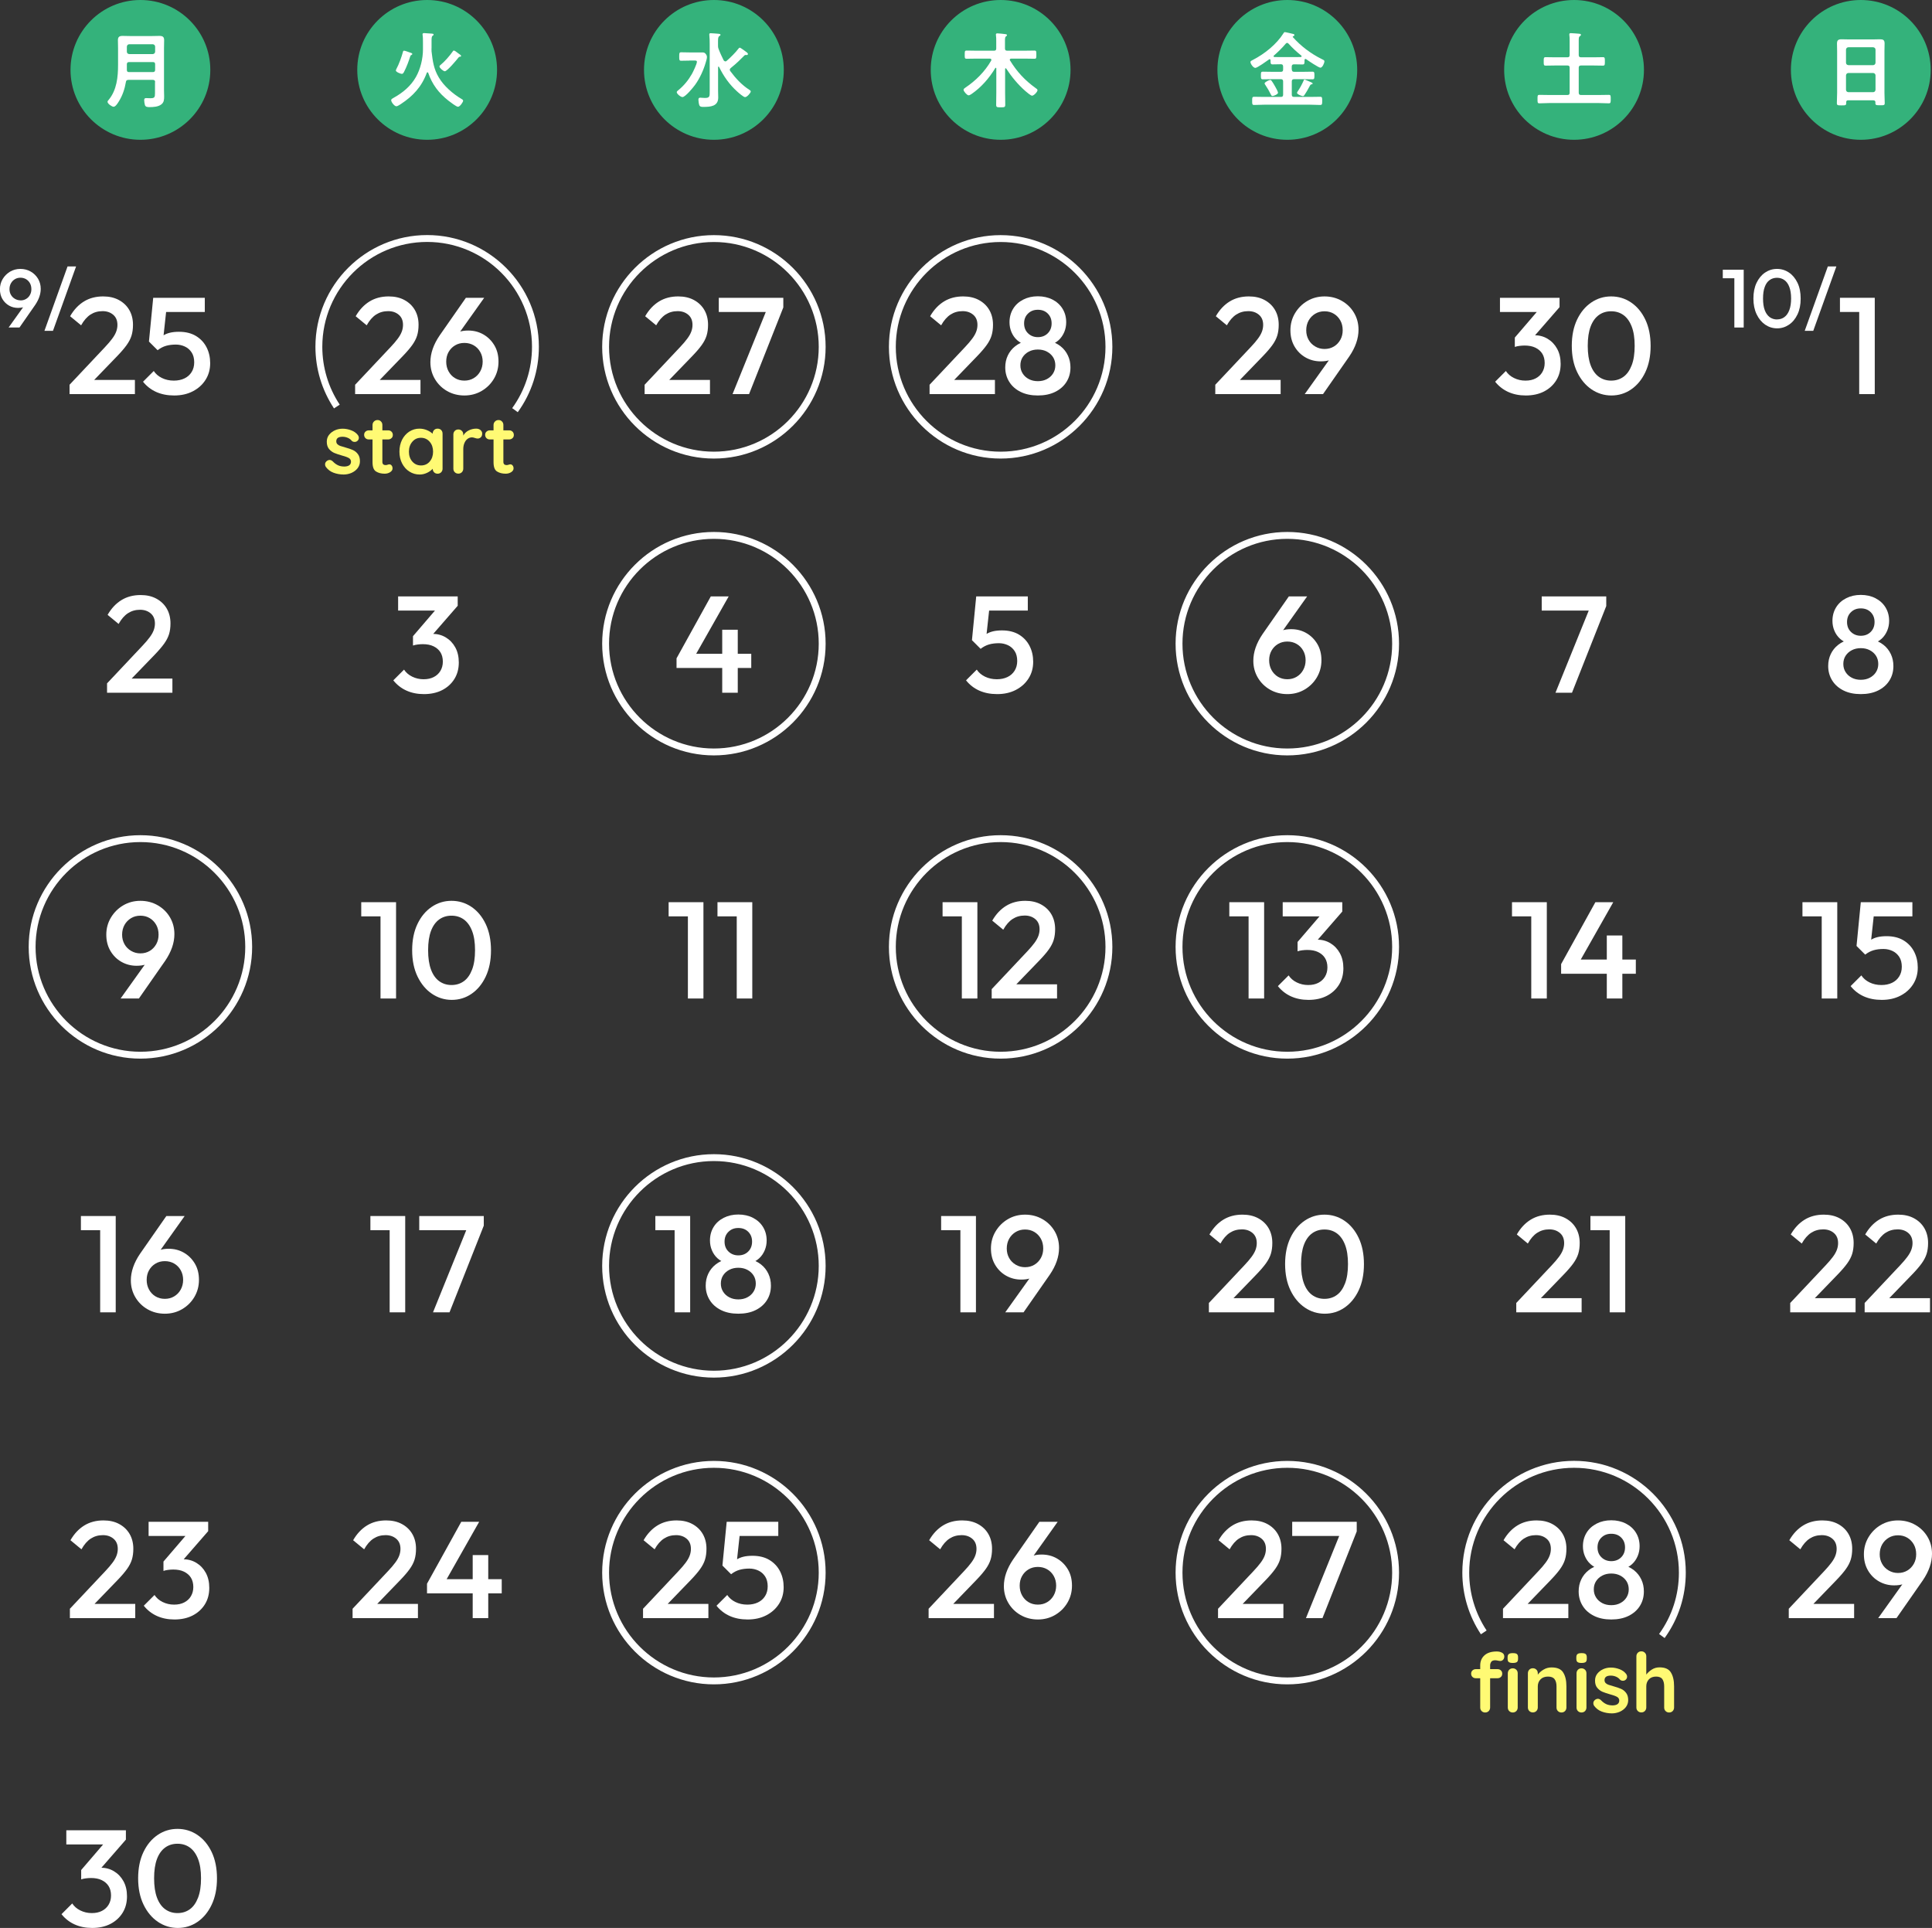<?xml version="1.0" encoding="UTF-8"?>
<svg id="_レイヤー_2" data-name="レイヤー 2" xmlns="http://www.w3.org/2000/svg" viewBox="0 0 280.83 280.26">
  <rect x="0" y="0" width="280.83" height="280.26" fill="#333333" stroke="none"/>
  <defs>
    <style>
      .cls-1 {
        fill: #fff;
      }

      .cls-2 {
        fill: #34b27b;
      }

      .cls-3 {
        fill: #fffa74;
      }
    </style>
  </defs>
  <g id="_レイヤー_2-2" data-name="レイヤー 2">
    <g id="ill_calendar01">
      <path class="cls-1" d="m103.77,109.81c-8.96,0-16.24-7.29-16.24-16.24s7.29-16.24,16.24-16.24,16.24,7.29,16.24,16.24-7.29,16.24-16.24,16.24Zm0-31.48c-8.4,0-15.24,6.84-15.24,15.24s6.84,15.24,15.24,15.24,15.24-6.84,15.24-15.24-6.84-15.24-15.24-15.24Z"/>
      <path class="cls-1" d="m103.77,66.66c-8.96,0-16.24-7.29-16.24-16.24s7.29-16.24,16.24-16.24,16.24,7.29,16.24,16.24-7.29,16.24-16.24,16.24Zm0-31.48c-8.4,0-15.24,6.84-15.24,15.24s6.84,15.24,15.24,15.24,15.24-6.84,15.24-15.24-6.84-15.24-15.24-15.24Z"/>
      <path class="cls-1" d="m145.45,66.66c-8.96,0-16.24-7.29-16.24-16.24s7.29-16.24,16.24-16.24,16.24,7.29,16.24,16.24-7.29,16.24-16.24,16.24Zm0-31.48c-8.4,0-15.24,6.84-15.24,15.24s6.84,15.24,15.24,15.24,15.24-6.84,15.24-15.24-6.84-15.24-15.24-15.24Z"/>
      <path class="cls-1" d="m187.12,109.81c-8.96,0-16.24-7.29-16.24-16.24s7.29-16.24,16.24-16.24,16.24,7.29,16.24,16.24-7.29,16.24-16.24,16.24Zm0-31.48c-8.4,0-15.24,6.84-15.24,15.24s6.84,15.24,15.24,15.24,15.24-6.84,15.24-15.24-6.84-15.24-15.24-15.24Z"/>
      <path class="cls-1" d="m187.12,153.89c-8.96,0-16.24-7.29-16.24-16.24s7.29-16.24,16.24-16.24,16.24,7.29,16.24,16.24-7.29,16.24-16.24,16.24Zm0-31.48c-8.4,0-15.24,6.84-15.24,15.24s6.84,15.24,15.24,15.24,15.24-6.84,15.24-15.24-6.84-15.24-15.24-15.24Z"/>
      <path class="cls-1" d="m145.45,153.89c-8.96,0-16.24-7.29-16.24-16.24s7.29-16.24,16.24-16.24,16.24,7.29,16.24,16.24-7.29,16.24-16.24,16.24Zm0-31.48c-8.4,0-15.24,6.84-15.24,15.24s6.84,15.24,15.24,15.24,15.24-6.84,15.24-15.24-6.84-15.24-15.24-15.24Z"/>
      <path class="cls-1" d="m20.41,153.89c-8.96,0-16.24-7.29-16.24-16.24s7.29-16.24,16.24-16.24,16.24,7.29,16.24,16.24-7.29,16.24-16.24,16.24Zm0-31.48c-8.4,0-15.24,6.84-15.24,15.24s6.84,15.24,15.24,15.24,15.24-6.84,15.24-15.24-6.84-15.24-15.24-15.24Z"/>
      <path class="cls-1" d="m187.12,244.85c-8.96,0-16.24-7.29-16.24-16.24s7.29-16.24,16.24-16.24,16.24,7.29,16.24,16.24-7.29,16.24-16.24,16.24Zm0-31.48c-8.4,0-15.24,6.84-15.24,15.24s6.84,15.24,15.24,15.24,15.24-6.84,15.24-15.24-6.84-15.24-15.24-15.24Z"/>
      <path class="cls-1" d="m103.77,244.85c-8.96,0-16.24-7.29-16.24-16.24s7.29-16.24,16.24-16.24,16.24,7.29,16.24,16.24-7.29,16.24-16.24,16.24Zm0-31.48c-8.4,0-15.24,6.84-15.24,15.24s6.84,15.24,15.24,15.24,15.24-6.84,15.24-15.24-6.84-15.24-15.24-15.24Z"/>
      <path class="cls-1" d="m103.77,200.26c-8.96,0-16.24-7.29-16.24-16.24s7.29-16.24,16.24-16.24,16.24,7.29,16.24,16.24-7.29,16.24-16.24,16.24Zm0-31.48c-8.4,0-15.24,6.84-15.24,15.24s6.84,15.24,15.24,15.24,15.24-6.84,15.24-15.24-6.84-15.24-15.24-15.24Z"/>
      <g>
        <path class="cls-1" d="m10.11,55.93l5.16-5.48c.43-.45.77-.86,1.04-1.22.27-.36.46-.7.58-1.02.12-.32.18-.65.18-.98,0-.63-.2-1.12-.61-1.47-.41-.35-.92-.53-1.55-.53-.67,0-1.25.17-1.76.5s-.96.85-1.36,1.56l-1.6-1.32c.55-.95,1.22-1.66,2.02-2.15.8-.49,1.73-.73,2.78-.73.87,0,1.63.17,2.28.52s1.16.83,1.52,1.45c.36.62.54,1.34.54,2.15,0,.59-.07,1.11-.21,1.57-.14.46-.38.92-.71,1.38-.33.46-.79,1-1.38,1.61l-3.96,4.1-2.96.06Zm0,1.36v-1.36l1.98-.7h7.52v2.06h-9.5Z"/>
        <path class="cls-1" d="m25.31,57.49c-.97,0-1.84-.17-2.6-.51-.76-.34-1.4-.84-1.92-1.49l1.56-1.56c.28.43.68.77,1.19,1.02.51.25,1.09.38,1.73.38.59,0,1.1-.11,1.54-.32.44-.21.79-.52,1.04-.92.25-.4.38-.87.38-1.42s-.12-1.05-.37-1.43c-.25-.38-.57-.67-.98-.86-.41-.19-.84-.29-1.31-.29-.53,0-1.01.06-1.43.18s-.83.33-1.23.64l.06-1.44c.21-.28.46-.51.74-.69.28-.18.61-.32.98-.41.37-.09.81-.14,1.32-.14.99,0,1.82.21,2.49.62.67.41,1.18.96,1.53,1.65.35.69.52,1.45.52,2.29,0,.91-.22,1.71-.67,2.42-.45.71-1.06,1.26-1.85,1.67-.79.41-1.69.61-2.72.61Zm-2.4-6.58l-1.26-1.26.62-6.36h2.1l-.72,6.62-.74,1Zm-.24-5.56l-.4-2.06h7.5v2.06h-7.1Z"/>
      </g>
      <g>
        <path class="cls-1" d="m51.62,55.93l5.16-5.48c.43-.45.77-.86,1.04-1.22.27-.36.46-.7.58-1.02.12-.32.18-.65.18-.98,0-.63-.2-1.12-.61-1.47-.41-.35-.92-.53-1.55-.53-.67,0-1.25.17-1.76.5-.51.33-.96.85-1.36,1.56l-1.6-1.32c.55-.95,1.22-1.66,2.02-2.15.8-.49,1.73-.73,2.78-.73.87,0,1.63.17,2.28.52.65.35,1.16.83,1.52,1.45s.54,1.34.54,2.15c0,.59-.07,1.11-.21,1.57s-.38.92-.71,1.38c-.33.46-.79,1-1.38,1.61l-3.96,4.1-2.96.06Zm0,1.36v-1.36l1.98-.7h7.52v2.06h-9.5Z"/>
        <path class="cls-1" d="m67.5,57.49c-.93,0-1.77-.22-2.52-.65-.75-.43-1.34-1.02-1.77-1.75-.43-.73-.65-1.55-.65-2.44,0-1.28.45-2.57,1.34-3.88l3.82-5.48h2.66l-4.08,5.74-.84.5c.13-.31.3-.57.51-.79.21-.22.48-.39.82-.51.34-.12.76-.18,1.27-.18.81,0,1.55.19,2.21.57s1.19.91,1.59,1.58c.4.67.6,1.46.6,2.37s-.22,1.73-.66,2.48c-.44.75-1.04,1.34-1.79,1.78-.75.44-1.59.66-2.51.66Zm0-2.16c.51,0,.96-.12,1.36-.36.4-.24.72-.57.95-.99s.35-.89.35-1.41-.12-.99-.35-1.4c-.23-.41-.55-.74-.95-.97-.4-.23-.85-.35-1.36-.35s-.96.12-1.36.36c-.4.24-.71.56-.94.97-.23.41-.34.87-.34,1.39s.11.99.34,1.41.54.75.94.99c.4.24.85.36,1.36.36Z"/>
      </g>
      <g>
        <path class="cls-1" d="m93.7,55.93l5.16-5.48c.43-.45.77-.86,1.04-1.22.27-.36.46-.7.58-1.02.12-.32.18-.65.18-.98,0-.63-.2-1.12-.61-1.47-.41-.35-.92-.53-1.55-.53-.67,0-1.25.17-1.76.5-.51.33-.96.85-1.36,1.56l-1.6-1.32c.55-.95,1.22-1.66,2.02-2.15.8-.49,1.73-.73,2.78-.73.87,0,1.63.17,2.28.52.65.35,1.16.83,1.52,1.45s.54,1.34.54,2.15c0,.59-.07,1.11-.21,1.57s-.38.92-.71,1.38c-.33.46-.79,1-1.38,1.61l-3.96,4.1-2.96.06Zm0,1.36v-1.36l1.98-.7h7.52v2.06h-9.5Z"/>
        <path class="cls-1" d="m104.48,45.35v-2.06h9.38v1.4l-.98.66h-8.4Zm2,11.94l5.1-12.6h2.28l-4.98,12.6h-2.4Z"/>
      </g>
      <g>
        <path class="cls-1" d="m135.12,55.93l5.16-5.48c.43-.45.77-.86,1.04-1.22.27-.36.46-.7.58-1.02.12-.32.18-.65.18-.98,0-.63-.2-1.12-.61-1.47-.41-.35-.92-.53-1.55-.53-.67,0-1.25.17-1.76.5s-.96.85-1.36,1.56l-1.6-1.32c.55-.95,1.22-1.66,2.02-2.15.8-.49,1.73-.73,2.78-.73.87,0,1.63.17,2.28.52s1.16.83,1.52,1.45c.36.62.54,1.34.54,2.15,0,.59-.07,1.11-.21,1.57-.14.46-.38.92-.71,1.38-.33.46-.79,1-1.38,1.61l-3.96,4.1-2.96.06Zm0,1.36v-1.36l1.98-.7h7.52v2.06h-9.5Z"/>
        <path class="cls-1" d="m150.86,57.49c-.96,0-1.79-.17-2.5-.52-.71-.35-1.26-.83-1.65-1.45s-.59-1.32-.59-2.11c0-.63.12-1.2.37-1.73.25-.53.61-.98,1.08-1.35.47-.37,1.04-.64,1.69-.8l-.06.64c-.53-.15-.98-.39-1.35-.72-.37-.33-.64-.73-.83-1.18-.19-.45-.28-.93-.28-1.42,0-.75.18-1.4.53-1.97.35-.57.84-1.01,1.47-1.33.63-.32,1.33-.48,2.12-.48s1.51.16,2.13.48c.62.32,1.11.76,1.46,1.33.35.57.53,1.22.53,1.97,0,.49-.09.97-.28,1.42s-.46.85-.82,1.18c-.36.33-.81.57-1.36.72l-.06-.64c.67.16,1.23.43,1.7.8.47.37.82.82,1.07,1.35.25.53.37,1.1.37,1.73,0,.79-.19,1.49-.58,2.11-.39.62-.94,1.1-1.65,1.45-.71.35-1.55.52-2.51.52Zm0-2.08c.49,0,.93-.1,1.31-.3s.68-.47.9-.82.33-.74.33-1.18-.11-.85-.33-1.19c-.22-.34-.52-.61-.9-.81s-.82-.3-1.31-.3-.93.1-1.31.3-.68.47-.9.81c-.22.34-.33.74-.33,1.19s.11.83.33,1.18c.22.35.52.62.9.82s.82.3,1.31.3Zm0-6.4c.59,0,1.07-.19,1.44-.56s.56-.85.56-1.44-.19-1.06-.56-1.43c-.37-.37-.85-.55-1.44-.55s-1.05.18-1.43.55c-.38.37-.57.84-.57,1.43s.19,1.07.57,1.44c.38.37.86.56,1.43.56Z"/>
      </g>
      <g>
        <path class="cls-1" d="m176.65,55.93l5.16-5.48c.43-.45.77-.86,1.04-1.22.27-.36.46-.7.58-1.02.12-.32.18-.65.18-.98,0-.63-.2-1.12-.61-1.47-.41-.35-.92-.53-1.55-.53-.67,0-1.25.17-1.76.5-.51.33-.96.85-1.36,1.56l-1.6-1.32c.55-.95,1.22-1.66,2.02-2.15.8-.49,1.73-.73,2.78-.73.87,0,1.63.17,2.28.52.65.35,1.16.83,1.52,1.45.36.62.54,1.34.54,2.15,0,.59-.07,1.11-.21,1.57-.14.46-.38.92-.71,1.38-.33.46-.79,1-1.38,1.61l-3.96,4.1-2.96.06Zm0,1.36v-1.36l1.98-.7h7.52v2.06h-9.5Z"/>
        <path class="cls-1" d="m189.65,57.29l4.1-5.74.82-.5c-.13.29-.3.55-.51.78-.21.23-.48.4-.81.52-.33.12-.76.18-1.28.18-.8,0-1.53-.19-2.2-.57s-1.2-.91-1.6-1.59-.6-1.47-.6-2.36.22-1.73.67-2.48c.45-.75,1.04-1.34,1.79-1.78.75-.44,1.58-.66,2.5-.66s1.77.22,2.52.65c.75.43,1.34,1.01,1.77,1.74.43.73.65,1.54.65,2.45,0,1.28-.45,2.57-1.34,3.88l-3.82,5.48h-2.66Zm2.88-6.56c.51,0,.96-.12,1.36-.36s.71-.57.94-.98.34-.87.34-1.38c0-.53-.11-1.01-.34-1.42-.23-.41-.54-.74-.94-.98s-.85-.36-1.36-.36-.96.12-1.36.36-.72.57-.95.98c-.23.41-.35.89-.35,1.42s.12.98.35,1.39c.23.41.55.73.96.97s.86.36,1.35.36Z"/>
      </g>
      <g>
        <path class="cls-1" d="m221.77,57.49c-.93,0-1.78-.17-2.53-.51-.75-.34-1.39-.84-1.91-1.49l1.56-1.56c.28.43.67.77,1.18,1.02.51.25,1.06.38,1.66.38s1.07-.11,1.48-.32c.41-.21.74-.51.97-.9.23-.39.35-.83.35-1.34,0-.53-.12-.99-.35-1.36-.23-.37-.57-.66-1-.87-.43-.21-.96-.31-1.57-.31-.24,0-.49.02-.74.05s-.48.08-.68.15l1.02-1.32c.28-.11.58-.2.89-.27.31-.07.62-.11.91-.11.72,0,1.37.17,1.95.52s1.04.83,1.38,1.45.51,1.35.51,2.19c0,.91-.21,1.71-.64,2.4s-1.02,1.23-1.78,1.62-1.65.58-2.66.58Zm-3.74-12.14v-2.06h8.66v1.36l-1.98.7h-6.68Zm2.16,5.08v-1.36l3.74-4.36,2.76-.06-3.9,4.48-2.6,1.3Z"/>
        <path class="cls-1" d="m234.23,57.49c-1.05,0-2.02-.3-2.89-.89-.87-.59-1.57-1.43-2.09-2.51-.52-1.08-.78-2.35-.78-3.82s.26-2.74.77-3.81c.51-1.07,1.2-1.9,2.07-2.49.87-.59,1.83-.88,2.88-.88s2.03.29,2.9.88,1.56,1.42,2.07,2.49c.51,1.07.77,2.35.77,3.83s-.26,2.74-.77,3.82c-.51,1.08-1.2,1.91-2.06,2.5-.86.59-1.82.88-2.87.88Zm-.04-2.16c.69,0,1.29-.19,1.8-.56.51-.37.9-.93,1.19-1.68.29-.75.43-1.69.43-2.82s-.14-2.05-.43-2.8c-.29-.75-.69-1.3-1.2-1.67-.51-.37-1.11-.55-1.79-.55s-1.28.18-1.79.55c-.51.37-.91.92-1.19,1.66-.28.74-.42,1.68-.42,2.81s.14,2.07.42,2.82c.28.75.68,1.31,1.19,1.68.51.37,1.11.56,1.79.56Z"/>
      </g>
      <path class="cls-1" d="m267.45,45.35v-2.06h4.86v2.06h-4.86Zm2.8,11.94v-14h2.26v14h-2.26Z"/>
      <path class="cls-1" d="m15.56,99.34l5.16-5.48c.43-.45.77-.86,1.04-1.22.27-.36.46-.7.58-1.02s.18-.65.18-.98c0-.63-.2-1.12-.61-1.47-.41-.35-.92-.53-1.55-.53-.67,0-1.25.17-1.76.5-.51.33-.96.85-1.36,1.56l-1.6-1.32c.55-.95,1.22-1.66,2.02-2.15.8-.49,1.73-.73,2.78-.73.87,0,1.63.17,2.28.52.65.35,1.16.83,1.52,1.45.36.62.54,1.34.54,2.15,0,.59-.07,1.11-.21,1.57-.14.46-.38.92-.71,1.38-.33.46-.79,1-1.38,1.61l-3.96,4.1-2.96.06Zm0,1.36v-1.36l1.98-.7h7.52v2.06h-9.5Z"/>
      <path class="cls-1" d="m61.61,100.9c-.93,0-1.78-.17-2.53-.51-.75-.34-1.39-.84-1.91-1.49l1.56-1.56c.28.43.67.77,1.18,1.02s1.06.38,1.66.38,1.07-.11,1.48-.32c.41-.21.74-.51.97-.9.23-.39.35-.83.35-1.34,0-.53-.12-.99-.35-1.36s-.57-.66-1-.87-.96-.31-1.57-.31c-.24,0-.49.02-.74.05-.25.03-.48.08-.68.15l1.02-1.32c.28-.11.58-.2.89-.27s.62-.11.91-.11c.72,0,1.37.17,1.95.52s1.04.83,1.38,1.45c.34.62.51,1.35.51,2.19,0,.91-.21,1.71-.64,2.4s-1.02,1.23-1.78,1.62c-.76.39-1.65.58-2.66.58Zm-3.74-12.14v-2.06h8.66v1.36l-1.98.7h-6.68Zm2.16,5.08v-1.36l3.74-4.36,2.76-.06-3.9,4.48-2.6,1.3Z"/>
      <path class="cls-1" d="m98.34,95.7l4.98-9h2.6l-5.1,9h-2.48Zm0,1.4v-1.4l.98-.66h9.88v2.06h-10.86Zm6.64,3.6v-9.16h2.26v9.16h-2.26Z"/>
      <path class="cls-1" d="m144.94,100.9c-.97,0-1.84-.17-2.6-.51s-1.4-.84-1.92-1.49l1.56-1.56c.28.43.68.77,1.19,1.02.51.25,1.09.38,1.73.38.59,0,1.1-.11,1.54-.32.44-.21.79-.52,1.04-.92s.38-.87.38-1.42-.12-1.05-.37-1.43c-.25-.38-.57-.67-.98-.86-.41-.19-.84-.29-1.31-.29-.53,0-1.01.06-1.43.18s-.83.33-1.23.64l.06-1.44c.21-.28.46-.51.74-.69.28-.18.61-.32.98-.41.37-.09.81-.14,1.32-.14.99,0,1.82.21,2.49.62.67.41,1.18.96,1.53,1.65.35.69.52,1.45.52,2.29,0,.91-.22,1.71-.67,2.42-.45.71-1.06,1.26-1.85,1.67-.79.41-1.69.61-2.72.61Zm-2.4-6.58l-1.26-1.26.62-6.36h2.1l-.72,6.62-.74,1Zm-.24-5.56l-.4-2.06h7.5v2.06h-7.1Z"/>
      <path class="cls-1" d="m187.12,100.9c-.93,0-1.77-.22-2.52-.65-.75-.43-1.34-1.02-1.77-1.75-.43-.73-.65-1.55-.65-2.44,0-1.28.45-2.57,1.34-3.88l3.82-5.48h2.66l-4.08,5.74-.84.5c.13-.31.3-.57.51-.79.21-.22.48-.39.82-.51.34-.12.76-.18,1.27-.18.81,0,1.55.19,2.21.57.66.38,1.19.91,1.59,1.58.4.67.6,1.46.6,2.37s-.22,1.73-.66,2.48c-.44.75-1.04,1.34-1.79,1.78-.75.44-1.59.66-2.51.66Zm0-2.16c.51,0,.96-.12,1.36-.36s.72-.57.95-.99c.23-.42.35-.89.35-1.41s-.12-.99-.35-1.4c-.23-.41-.55-.74-.95-.97s-.85-.35-1.36-.35-.96.12-1.36.36-.71.56-.94.97c-.23.41-.34.87-.34,1.39s.11.99.34,1.41.54.75.94.99.85.36,1.36.36Z"/>
      <path class="cls-1" d="m224.1,88.76v-2.06h9.38v1.4l-.98.66h-8.4Zm2,11.94l5.1-12.6h2.28l-4.98,12.6h-2.4Z"/>
      <path class="cls-1" d="m270.48,100.9c-.96,0-1.79-.17-2.5-.52s-1.26-.83-1.65-1.45c-.39-.62-.59-1.32-.59-2.11,0-.63.12-1.2.37-1.73.25-.53.61-.98,1.08-1.35s1.04-.64,1.69-.8l-.06.64c-.53-.15-.98-.39-1.35-.72-.37-.33-.64-.73-.83-1.18-.19-.45-.28-.93-.28-1.42,0-.75.18-1.4.53-1.97s.84-1.01,1.47-1.33c.63-.32,1.33-.48,2.12-.48s1.51.16,2.13.48,1.11.76,1.46,1.33.53,1.22.53,1.97c0,.49-.09.97-.28,1.42-.19.45-.46.85-.82,1.18-.36.33-.81.57-1.36.72l-.06-.64c.67.16,1.23.43,1.7.8s.82.82,1.07,1.35c.25.53.37,1.1.37,1.73,0,.79-.19,1.49-.58,2.11s-.94,1.1-1.65,1.45-1.55.52-2.51.52Zm0-2.08c.49,0,.93-.1,1.31-.3.38-.2.68-.47.9-.82s.33-.74.33-1.18-.11-.85-.33-1.19-.52-.61-.9-.81c-.38-.2-.82-.3-1.31-.3s-.93.1-1.31.3c-.38.2-.68.47-.9.81s-.33.74-.33,1.19.11.83.33,1.18.52.62.9.82c.38.2.82.3,1.31.3Zm0-6.4c.59,0,1.07-.19,1.44-.56s.56-.85.56-1.44-.19-1.06-.56-1.43c-.37-.37-.85-.55-1.44-.55s-1.05.18-1.43.55c-.38.37-.57.84-.57,1.43s.19,1.07.57,1.44c.38.37.86.56,1.43.56Z"/>
      <path class="cls-1" d="m17.53,145.15l4.1-5.74.82-.5c-.13.29-.3.55-.51.78-.21.23-.48.4-.81.52-.33.12-.76.18-1.28.18-.8,0-1.53-.19-2.2-.57-.67-.38-1.2-.91-1.6-1.59-.4-.68-.6-1.47-.6-2.36s.22-1.73.67-2.48c.45-.75,1.04-1.34,1.79-1.78.75-.44,1.58-.66,2.5-.66s1.77.22,2.52.65c.75.43,1.34,1.01,1.77,1.74s.65,1.54.65,2.45c0,1.28-.45,2.57-1.34,3.88l-3.82,5.48h-2.66Zm2.88-6.56c.51,0,.96-.12,1.36-.36.4-.24.71-.57.94-.98s.34-.87.34-1.38c0-.53-.11-1.01-.34-1.42-.23-.41-.54-.74-.94-.98-.4-.24-.85-.36-1.36-.36s-.96.12-1.36.36c-.4.24-.72.57-.95.98-.23.41-.35.89-.35,1.42s.12.98.35,1.39c.23.41.55.73.96.97.41.24.86.36,1.35.36Z"/>
      <g>
        <path class="cls-1" d="m52.51,133.21v-2.06h4.86v2.06h-4.86Zm2.8,11.94v-14h2.26v14h-2.26Z"/>
        <path class="cls-1" d="m65.67,145.35c-1.05,0-2.02-.3-2.89-.89-.87-.59-1.57-1.43-2.09-2.51-.52-1.08-.78-2.35-.78-3.82s.26-2.74.77-3.81c.51-1.07,1.2-1.9,2.07-2.49.87-.59,1.83-.88,2.88-.88s2.03.29,2.9.88c.87.59,1.56,1.42,2.07,2.49.51,1.07.77,2.35.77,3.83s-.26,2.74-.77,3.82c-.51,1.08-1.2,1.91-2.06,2.5-.86.59-1.82.88-2.87.88Zm-.04-2.16c.69,0,1.29-.19,1.8-.56s.9-.93,1.19-1.68c.29-.75.43-1.69.43-2.82s-.14-2.05-.43-2.8c-.29-.75-.69-1.3-1.2-1.67-.51-.37-1.11-.55-1.79-.55s-1.28.18-1.79.55c-.51.37-.91.92-1.19,1.66-.28.74-.42,1.68-.42,2.81s.14,2.07.42,2.82c.28.75.68,1.31,1.19,1.68.51.37,1.11.56,1.79.56Z"/>
      </g>
      <g>
        <path class="cls-1" d="m97.19,133.21v-2.06h4.86v2.06h-4.86Zm2.8,11.94v-14h2.26v14h-2.26Z"/>
        <path class="cls-1" d="m104.29,133.21v-2.06h4.86v2.06h-4.86Zm2.8,11.94v-14h2.26v14h-2.26Z"/>
      </g>
      <g>
        <path class="cls-1" d="m137.01,133.21v-2.06h4.86v2.06h-4.86Zm2.8,11.94v-14h2.26v14h-2.26Z"/>
        <path class="cls-1" d="m144.15,143.79l5.16-5.48c.43-.45.77-.86,1.04-1.22.27-.36.46-.7.58-1.02.12-.32.18-.65.18-.98,0-.63-.2-1.12-.61-1.47-.41-.35-.92-.53-1.55-.53-.67,0-1.25.17-1.76.5-.51.33-.96.85-1.36,1.56l-1.6-1.32c.55-.95,1.22-1.66,2.02-2.15.8-.49,1.73-.73,2.78-.73.87,0,1.63.17,2.28.52.65.35,1.16.83,1.52,1.45s.54,1.34.54,2.15c0,.59-.07,1.11-.21,1.57s-.38.92-.71,1.38c-.33.46-.79,1-1.38,1.61l-3.96,4.1-2.96.06Zm0,1.36v-1.36l1.98-.7h7.52v2.06h-9.5Z"/>
      </g>
      <g>
        <path class="cls-1" d="m178.69,133.21v-2.06h4.86v2.06h-4.86Zm2.8,11.94v-14h2.26v14h-2.26Z"/>
        <path class="cls-1" d="m190.19,145.35c-.93,0-1.78-.17-2.53-.51-.75-.34-1.39-.84-1.91-1.49l1.56-1.56c.28.43.67.77,1.18,1.02.51.25,1.06.38,1.66.38s1.07-.11,1.48-.32c.41-.21.74-.51.97-.9.23-.39.35-.83.35-1.34,0-.53-.12-.99-.35-1.36-.23-.37-.57-.66-1-.87-.43-.21-.96-.31-1.57-.31-.24,0-.49.02-.74.05s-.48.08-.68.15l1.02-1.32c.28-.11.58-.2.89-.27.31-.07.62-.11.91-.11.72,0,1.37.17,1.95.52s1.04.83,1.38,1.45.51,1.35.51,2.19c0,.91-.21,1.71-.64,2.4s-1.02,1.23-1.78,1.62-1.65.58-2.66.58Zm-3.74-12.14v-2.06h8.66v1.36l-1.98.7h-6.68Zm2.16,5.08v-1.36l3.74-4.36,2.76-.06-3.9,4.48-2.6,1.3Z"/>
      </g>
      <g>
        <path class="cls-1" d="m219.78,133.21v-2.06h4.86v2.06h-4.86Zm2.8,11.94v-14h2.26v14h-2.26Z"/>
        <path class="cls-1" d="m226.92,140.15l4.98-9h2.6l-5.1,9h-2.48Zm0,1.4v-1.4l.98-.66h9.88v2.06h-10.86Zm6.64,3.6v-9.16h2.26v9.16h-2.26Z"/>
      </g>
      <g>
        <path class="cls-1" d="m262,133.21v-2.06h4.86v2.06h-4.86Zm2.8,11.94v-14h2.26v14h-2.26Z"/>
        <path class="cls-1" d="m273.52,145.35c-.97,0-1.84-.17-2.6-.51-.76-.34-1.4-.84-1.92-1.49l1.56-1.56c.28.43.68.77,1.19,1.02.51.25,1.09.38,1.73.38.59,0,1.1-.11,1.54-.32.44-.21.79-.52,1.04-.92.25-.4.38-.87.38-1.42s-.12-1.05-.37-1.43-.57-.67-.98-.86c-.41-.19-.84-.29-1.31-.29-.53,0-1.01.06-1.43.18s-.83.33-1.23.64l.06-1.44c.21-.28.46-.51.74-.69.28-.18.61-.32.98-.41.37-.09.81-.14,1.32-.14.99,0,1.82.21,2.49.62.67.41,1.18.96,1.53,1.65.35.69.52,1.45.52,2.29,0,.91-.22,1.71-.67,2.42-.45.71-1.06,1.26-1.85,1.67-.79.41-1.69.61-2.72.61Zm-2.4-6.58l-1.26-1.26.62-6.36h2.1l-.72,6.62-.74,1Zm-.24-5.56l-.4-2.06h7.5v2.06h-7.1Z"/>
      </g>
      <g>
        <path class="cls-1" d="m11.76,178.83v-2.06h4.86v2.06h-4.86Zm2.8,11.94v-14h2.26v14h-2.26Z"/>
        <path class="cls-1" d="m23.96,190.97c-.93,0-1.77-.22-2.52-.65s-1.34-1.02-1.77-1.75c-.43-.73-.65-1.55-.65-2.44,0-1.28.45-2.57,1.34-3.88l3.82-5.48h2.66l-4.08,5.74-.84.5c.13-.31.3-.57.51-.79.21-.22.48-.39.82-.51.34-.12.76-.18,1.27-.18.81,0,1.55.19,2.21.57s1.19.91,1.59,1.58c.4.67.6,1.46.6,2.37s-.22,1.73-.66,2.48c-.44.75-1.04,1.34-1.79,1.78-.75.44-1.59.66-2.51.66Zm0-2.16c.51,0,.96-.12,1.36-.36.4-.24.72-.57.95-.99s.35-.89.35-1.41-.12-.99-.35-1.4-.55-.74-.95-.97c-.4-.23-.85-.35-1.36-.35s-.96.12-1.36.36-.71.56-.94.97c-.23.41-.34.87-.34,1.39s.11.99.34,1.41.54.75.94.99.85.36,1.36.36Z"/>
      </g>
      <g>
        <path class="cls-1" d="m53.84,178.83v-2.06h4.86v2.06h-4.86Zm2.8,11.94v-14h2.26v14h-2.26Z"/>
        <path class="cls-1" d="m60.94,178.83v-2.06h9.38v1.4l-.98.66h-8.4Zm2,11.94l5.1-12.6h2.28l-4.98,12.6h-2.4Z"/>
      </g>
      <g>
        <path class="cls-1" d="m95.26,178.83v-2.06h4.86v2.06h-4.86Zm2.8,11.94v-14h2.26v14h-2.26Z"/>
        <path class="cls-1" d="m107.32,190.97c-.96,0-1.79-.17-2.5-.52-.71-.35-1.26-.83-1.65-1.45s-.59-1.32-.59-2.11c0-.63.12-1.2.37-1.73.25-.53.61-.98,1.08-1.35.47-.37,1.04-.64,1.69-.8l-.06.64c-.53-.15-.98-.39-1.35-.72-.37-.33-.64-.73-.83-1.18-.19-.45-.28-.93-.28-1.42,0-.75.18-1.4.53-1.97.35-.57.84-1.01,1.47-1.33.63-.32,1.33-.48,2.12-.48s1.51.16,2.13.48,1.11.76,1.46,1.33.53,1.22.53,1.97c0,.49-.09.97-.28,1.42-.19.45-.46.85-.82,1.18-.36.33-.81.57-1.36.72l-.06-.64c.67.16,1.23.43,1.7.8s.82.82,1.07,1.35c.25.53.37,1.1.37,1.73,0,.79-.19,1.49-.58,2.11-.39.62-.94,1.1-1.65,1.45-.71.35-1.55.52-2.51.52Zm0-2.08c.49,0,.93-.1,1.31-.3.38-.2.68-.47.9-.82s.33-.74.33-1.18-.11-.85-.33-1.19-.52-.61-.9-.81c-.38-.2-.82-.3-1.31-.3s-.93.1-1.31.3c-.38.2-.68.47-.9.81-.22.34-.33.74-.33,1.19s.11.83.33,1.18c.22.35.52.62.9.82.38.2.82.3,1.31.3Zm0-6.4c.59,0,1.07-.19,1.44-.56s.56-.85.56-1.44-.19-1.06-.56-1.43c-.37-.37-.85-.55-1.44-.55s-1.05.18-1.43.55c-.38.37-.57.84-.57,1.43s.19,1.07.57,1.44c.38.37.86.56,1.43.56Z"/>
      </g>
      <g>
        <path class="cls-1" d="m136.8,178.83v-2.06h4.86v2.06h-4.86Zm2.8,11.94v-14h2.26v14h-2.26Z"/>
        <path class="cls-1" d="m146.12,190.77l4.1-5.74.82-.5c-.13.29-.3.55-.51.78-.21.23-.48.4-.81.52-.33.12-.76.18-1.28.18-.8,0-1.53-.19-2.2-.57-.67-.38-1.2-.91-1.6-1.59-.4-.68-.6-1.47-.6-2.36s.22-1.73.67-2.48c.45-.75,1.04-1.34,1.79-1.78.75-.44,1.58-.66,2.5-.66s1.77.22,2.52.65c.75.43,1.34,1.01,1.77,1.74.43.73.65,1.54.65,2.45,0,1.28-.45,2.57-1.34,3.88l-3.82,5.48h-2.66Zm2.88-6.56c.51,0,.96-.12,1.36-.36.4-.24.71-.57.94-.98.23-.41.34-.87.34-1.38,0-.53-.11-1.01-.34-1.42s-.54-.74-.94-.98c-.4-.24-.85-.36-1.36-.36s-.96.12-1.36.36c-.4.24-.72.57-.95.98-.23.41-.35.89-.35,1.42s.12.98.35,1.39c.23.41.55.73.96.97.41.24.86.36,1.35.36Z"/>
      </g>
      <g>
        <path class="cls-1" d="m175.72,189.41l5.16-5.48c.43-.45.77-.86,1.04-1.22.27-.36.46-.7.58-1.02.12-.32.18-.65.18-.98,0-.63-.2-1.12-.61-1.47-.41-.35-.92-.53-1.55-.53-.67,0-1.25.17-1.76.5-.51.33-.96.85-1.36,1.56l-1.6-1.32c.55-.95,1.22-1.66,2.02-2.15.8-.49,1.73-.73,2.78-.73.87,0,1.63.17,2.28.52.65.35,1.16.83,1.52,1.45.36.62.54,1.34.54,2.15,0,.59-.07,1.11-.21,1.57-.14.46-.38.92-.71,1.38s-.79,1-1.38,1.61l-3.96,4.1-2.96.06Zm0,1.36v-1.36l1.98-.7h7.52v2.06h-9.5Z"/>
        <path class="cls-1" d="m192.56,190.97c-1.05,0-2.02-.3-2.89-.89-.87-.59-1.57-1.43-2.09-2.51-.52-1.08-.78-2.35-.78-3.82s.26-2.74.77-3.81,1.2-1.9,2.07-2.49c.87-.59,1.83-.88,2.88-.88s2.03.29,2.9.88c.87.59,1.56,1.42,2.07,2.49s.77,2.35.77,3.83-.26,2.74-.77,3.82c-.51,1.08-1.2,1.91-2.06,2.5-.86.59-1.82.88-2.87.88Zm-.04-2.16c.69,0,1.29-.19,1.8-.56.51-.37.9-.93,1.19-1.68.29-.75.43-1.69.43-2.82s-.14-2.05-.43-2.8c-.29-.75-.69-1.3-1.2-1.67-.51-.37-1.11-.55-1.79-.55s-1.28.18-1.79.55c-.51.37-.91.92-1.19,1.66-.28.74-.42,1.68-.42,2.81s.14,2.07.42,2.82c.28.75.68,1.31,1.19,1.68.51.37,1.11.56,1.79.56Z"/>
      </g>
      <g>
        <path class="cls-1" d="m220.4,189.41l5.16-5.48c.43-.45.77-.86,1.04-1.22.27-.36.46-.7.58-1.02.12-.32.18-.65.18-.98,0-.63-.2-1.12-.61-1.47-.41-.35-.92-.53-1.55-.53-.67,0-1.25.17-1.76.5-.51.33-.96.85-1.36,1.56l-1.6-1.32c.55-.95,1.22-1.66,2.02-2.15.8-.49,1.73-.73,2.78-.73.87,0,1.63.17,2.28.52.65.35,1.16.83,1.52,1.45.36.62.54,1.34.54,2.15,0,.59-.07,1.11-.21,1.57-.14.46-.38.92-.71,1.38-.33.46-.79,1-1.38,1.61l-3.96,4.1-2.96.06Zm0,1.36v-1.36l1.98-.7h7.52v2.06h-9.5Z"/>
        <path class="cls-1" d="m231.18,178.83v-2.06h4.86v2.06h-4.86Zm2.8,11.94v-14h2.26v14h-2.26Z"/>
      </g>
      <g>
        <path class="cls-1" d="m260.22,189.41l5.16-5.48c.43-.45.77-.86,1.04-1.22.27-.36.46-.7.58-1.02.12-.32.18-.65.18-.98,0-.63-.2-1.12-.61-1.47s-.92-.53-1.55-.53c-.67,0-1.25.17-1.76.5-.51.33-.96.85-1.36,1.56l-1.6-1.32c.55-.95,1.22-1.66,2.02-2.15.8-.49,1.73-.73,2.78-.73.87,0,1.63.17,2.28.52.65.35,1.16.83,1.52,1.45.36.62.54,1.34.54,2.15,0,.59-.07,1.11-.21,1.57-.14.46-.38.92-.71,1.38s-.79,1-1.38,1.61l-3.96,4.1-2.96.06Zm0,1.36v-1.36l1.98-.7h7.52v2.06h-9.5Z"/>
        <path class="cls-1" d="m271.04,189.41l5.16-5.48c.43-.45.77-.86,1.04-1.22.27-.36.46-.7.58-1.02.12-.32.18-.65.18-.98,0-.63-.2-1.12-.61-1.47-.41-.35-.92-.53-1.55-.53-.67,0-1.25.17-1.76.5-.51.33-.96.85-1.36,1.56l-1.6-1.32c.55-.95,1.22-1.66,2.02-2.15.8-.49,1.73-.73,2.78-.73.87,0,1.63.17,2.28.52.65.35,1.16.83,1.52,1.45.36.62.54,1.34.54,2.15,0,.59-.07,1.11-.21,1.57-.14.46-.38.92-.71,1.38-.33.46-.79,1-1.38,1.61l-3.96,4.1-2.96.06Zm0,1.36v-1.36l1.98-.7h7.52v2.06h-9.5Z"/>
      </g>
      <g>
        <path class="cls-1" d="m10.16,233.86l5.16-5.48c.43-.45.77-.86,1.04-1.22.27-.36.46-.7.58-1.02.12-.32.18-.65.18-.98,0-.63-.2-1.12-.61-1.47-.41-.35-.92-.53-1.55-.53-.67,0-1.25.17-1.76.5-.51.33-.96.85-1.36,1.56l-1.6-1.32c.55-.95,1.22-1.66,2.02-2.15.8-.49,1.73-.73,2.78-.73.87,0,1.63.17,2.28.52.65.35,1.16.83,1.52,1.45s.54,1.34.54,2.15c0,.59-.07,1.11-.21,1.57s-.38.92-.71,1.38c-.33.46-.79,1-1.38,1.61l-3.96,4.1-2.96.06Zm0,1.36v-1.36l1.98-.7h7.52v2.06h-9.5Z"/>
        <path class="cls-1" d="m25.34,235.42c-.93,0-1.78-.17-2.53-.51s-1.39-.84-1.91-1.49l1.56-1.56c.28.43.67.77,1.18,1.02.51.25,1.06.38,1.66.38s1.07-.11,1.48-.32c.41-.21.74-.51.97-.9.23-.39.35-.83.35-1.34,0-.53-.12-.99-.35-1.36-.23-.37-.57-.66-1-.87-.43-.21-.96-.31-1.57-.31-.24,0-.49.02-.74.05s-.48.08-.68.15l1.02-1.32c.28-.11.58-.2.89-.27.31-.07.62-.11.91-.11.72,0,1.37.17,1.95.52s1.04.83,1.38,1.45c.34.62.51,1.35.51,2.19,0,.91-.21,1.71-.64,2.4s-1.02,1.23-1.78,1.62c-.76.39-1.65.58-2.66.58Zm-3.74-12.14v-2.06h8.66v1.36l-1.98.7h-6.68Zm2.16,5.08v-1.36l3.74-4.36,2.76-.06-3.9,4.48-2.6,1.3Z"/>
      </g>
      <g>
        <path class="cls-1" d="m13.38,280.26c-.93,0-1.78-.17-2.53-.51s-1.39-.84-1.91-1.49l1.56-1.56c.28.43.67.77,1.18,1.02.51.25,1.06.38,1.66.38s1.07-.11,1.48-.32c.41-.21.74-.51.97-.9.23-.39.35-.83.35-1.34,0-.53-.12-.99-.35-1.36-.23-.37-.57-.66-1-.87-.43-.21-.96-.31-1.57-.31-.24,0-.49.02-.74.05s-.48.08-.68.15l1.02-1.32c.28-.11.58-.2.89-.27.31-.07.62-.11.91-.11.72,0,1.37.17,1.95.52s1.04.83,1.38,1.45c.34.62.51,1.35.51,2.19,0,.91-.21,1.71-.64,2.4s-1.02,1.23-1.78,1.62c-.76.39-1.65.58-2.66.58Zm-3.74-12.14v-2.06h8.66v1.36l-1.98.7h-6.68Zm2.16,5.08v-1.36l3.74-4.36,2.76-.06-3.9,4.48-2.6,1.3Z"/>
        <path class="cls-1" d="m25.84,280.26c-1.05,0-2.02-.3-2.89-.89-.87-.59-1.57-1.43-2.09-2.51-.52-1.08-.78-2.35-.78-3.82s.26-2.74.77-3.81c.51-1.07,1.2-1.9,2.07-2.49.87-.59,1.83-.88,2.88-.88s2.03.29,2.9.88c.87.59,1.56,1.42,2.07,2.49.51,1.07.77,2.35.77,3.83s-.26,2.74-.77,3.82c-.51,1.08-1.2,1.91-2.06,2.5-.86.59-1.82.88-2.87.88Zm-.04-2.16c.69,0,1.29-.19,1.8-.56s.9-.93,1.19-1.68c.29-.75.43-1.69.43-2.82s-.14-2.05-.43-2.8c-.29-.75-.69-1.3-1.2-1.67-.51-.37-1.11-.55-1.79-.55s-1.28.18-1.79.55c-.51.37-.91.92-1.19,1.66-.28.74-.42,1.68-.42,2.81s.14,2.07.42,2.82c.28.75.68,1.31,1.19,1.68.51.37,1.11.56,1.79.56Z"/>
      </g>
      <g>
        <path class="cls-1" d="m51.25,233.86l5.16-5.48c.43-.45.77-.86,1.04-1.22.27-.36.46-.7.58-1.02.12-.32.18-.65.18-.98,0-.63-.2-1.12-.61-1.47-.41-.35-.92-.53-1.55-.53-.67,0-1.25.17-1.76.5-.51.33-.96.85-1.36,1.56l-1.6-1.32c.55-.95,1.22-1.66,2.02-2.15.8-.49,1.73-.73,2.78-.73.87,0,1.63.17,2.28.52.65.35,1.16.83,1.52,1.45s.54,1.34.54,2.15c0,.59-.07,1.11-.21,1.57s-.38.92-.71,1.38c-.33.46-.79,1-1.38,1.61l-3.96,4.1-2.96.06Zm0,1.36v-1.36l1.98-.7h7.52v2.06h-9.5Z"/>
        <path class="cls-1" d="m62.07,230.22l4.98-9h2.6l-5.1,9h-2.48Zm0,1.4v-1.4l.98-.66h9.88v2.06h-10.86Zm6.64,3.6v-9.16h2.26v9.16h-2.26Z"/>
      </g>
      <g>
        <path class="cls-1" d="m93.47,233.86l5.16-5.48c.43-.45.77-.86,1.04-1.22.27-.36.46-.7.58-1.02.12-.32.18-.65.18-.98,0-.63-.2-1.12-.61-1.47-.41-.35-.92-.53-1.55-.53-.67,0-1.25.17-1.76.5s-.96.85-1.36,1.56l-1.6-1.32c.55-.95,1.22-1.66,2.02-2.15.8-.49,1.73-.73,2.78-.73.87,0,1.63.17,2.28.52s1.16.83,1.52,1.45c.36.62.54,1.34.54,2.15,0,.59-.07,1.11-.21,1.57-.14.46-.38.92-.71,1.38-.33.46-.79,1-1.38,1.61l-3.96,4.1-2.96.06Zm0,1.36v-1.36l1.98-.7h7.52v2.06h-9.5Z"/>
        <path class="cls-1" d="m108.67,235.42c-.97,0-1.84-.17-2.6-.51-.76-.34-1.4-.84-1.92-1.49l1.56-1.56c.28.43.68.77,1.19,1.02.51.25,1.09.38,1.73.38.59,0,1.1-.11,1.54-.32.44-.21.79-.52,1.04-.92.25-.4.38-.87.38-1.42s-.12-1.05-.37-1.43c-.25-.38-.57-.67-.98-.86-.41-.19-.84-.29-1.31-.29-.53,0-1.01.06-1.43.18s-.83.33-1.23.64l.06-1.44c.21-.28.46-.51.74-.69.28-.18.61-.32.98-.41.37-.09.81-.14,1.32-.14.99,0,1.82.21,2.49.62.67.41,1.18.96,1.53,1.65.35.69.52,1.45.52,2.29,0,.91-.22,1.71-.67,2.42-.45.71-1.06,1.26-1.85,1.67-.79.41-1.69.61-2.72.61Zm-2.4-6.58l-1.26-1.26.62-6.36h2.1l-.72,6.62-.74,1Zm-.24-5.56l-.4-2.06h7.5v2.06h-7.1Z"/>
      </g>
      <g>
        <path class="cls-1" d="m134.98,233.86l5.16-5.48c.43-.45.77-.86,1.04-1.22.27-.36.46-.7.58-1.02.12-.32.18-.65.18-.98,0-.63-.2-1.12-.61-1.47-.41-.35-.92-.53-1.55-.53-.67,0-1.25.17-1.76.5-.51.33-.96.85-1.36,1.56l-1.6-1.32c.55-.95,1.22-1.66,2.02-2.15.8-.49,1.73-.73,2.78-.73.87,0,1.63.17,2.28.52.65.35,1.16.83,1.52,1.45s.54,1.34.54,2.15c0,.59-.07,1.11-.21,1.57s-.38.92-.71,1.38c-.33.46-.79,1-1.38,1.61l-3.96,4.1-2.96.06Zm0,1.36v-1.36l1.98-.7h7.52v2.06h-9.5Z"/>
        <path class="cls-1" d="m150.86,235.42c-.93,0-1.77-.22-2.52-.65-.75-.43-1.34-1.02-1.77-1.75-.43-.73-.65-1.55-.65-2.44,0-1.28.45-2.57,1.34-3.88l3.82-5.48h2.66l-4.08,5.74-.84.5c.13-.31.3-.57.51-.79.21-.22.48-.39.82-.51.34-.12.76-.18,1.27-.18.81,0,1.55.19,2.21.57s1.19.91,1.59,1.58c.4.67.6,1.46.6,2.37s-.22,1.73-.66,2.48c-.44.75-1.04,1.34-1.79,1.78-.75.44-1.59.66-2.51.66Zm0-2.16c.51,0,.96-.12,1.36-.36.4-.24.72-.57.95-.99s.35-.89.35-1.41-.12-.99-.35-1.4c-.23-.41-.55-.74-.95-.97-.4-.23-.85-.35-1.36-.35s-.96.12-1.36.36c-.4.24-.71.56-.94.97-.23.41-.34.87-.34,1.39s.11.99.34,1.41.54.75.94.99c.4.24.85.36,1.36.36Z"/>
      </g>
      <g>
        <path class="cls-1" d="m177.05,233.86l5.16-5.48c.43-.45.77-.86,1.04-1.22.27-.36.46-.7.58-1.02.12-.32.18-.65.18-.98,0-.63-.2-1.12-.61-1.47-.41-.35-.92-.53-1.55-.53-.67,0-1.25.17-1.76.5-.51.33-.96.85-1.36,1.56l-1.6-1.32c.55-.95,1.22-1.66,2.02-2.15.8-.49,1.73-.73,2.78-.73.87,0,1.63.17,2.28.52s1.16.83,1.52,1.45c.36.62.54,1.34.54,2.15,0,.59-.07,1.11-.21,1.57s-.38.92-.71,1.38-.79,1-1.38,1.61l-3.96,4.1-2.96.06Zm0,1.36v-1.36l1.98-.7h7.52v2.06h-9.5Z"/>
        <path class="cls-1" d="m187.83,223.28v-2.06h9.38v1.4l-.98.66h-8.4Zm2,11.94l5.1-12.6h2.28l-4.98,12.6h-2.4Z"/>
      </g>
      <g>
        <path class="cls-1" d="m218.47,233.86l5.16-5.48c.43-.45.77-.86,1.04-1.22.27-.36.46-.7.58-1.02.12-.32.18-.65.18-.98,0-.63-.2-1.12-.61-1.47-.41-.35-.92-.53-1.55-.53-.67,0-1.25.17-1.76.5-.51.33-.96.85-1.36,1.56l-1.6-1.32c.55-.95,1.22-1.66,2.02-2.15.8-.49,1.73-.73,2.78-.73.87,0,1.63.17,2.28.52.65.35,1.16.83,1.52,1.45.36.62.54,1.34.54,2.15,0,.59-.07,1.11-.21,1.57-.14.46-.38.92-.71,1.38-.33.46-.79,1-1.38,1.61l-3.96,4.1-2.96.06Zm0,1.36v-1.36l1.98-.7h7.52v2.06h-9.5Z"/>
        <path class="cls-1" d="m234.21,235.42c-.96,0-1.79-.17-2.5-.52-.71-.35-1.26-.83-1.65-1.45-.39-.62-.59-1.32-.59-2.11,0-.63.12-1.2.37-1.73.25-.53.61-.98,1.08-1.35.47-.37,1.04-.64,1.69-.8l-.06.64c-.53-.15-.98-.39-1.35-.72-.37-.33-.64-.73-.83-1.18s-.28-.93-.28-1.42c0-.75.18-1.4.53-1.97.35-.57.84-1.01,1.47-1.33.63-.32,1.33-.48,2.12-.48s1.51.16,2.13.48c.62.32,1.11.76,1.46,1.33.35.57.53,1.22.53,1.97,0,.49-.09.97-.28,1.42s-.46.85-.82,1.18c-.36.33-.81.57-1.36.72l-.06-.64c.67.16,1.23.43,1.7.8.47.37.82.82,1.07,1.35.25.53.37,1.1.37,1.73,0,.79-.19,1.49-.58,2.11-.39.62-.94,1.1-1.65,1.45-.71.35-1.55.52-2.51.52Zm0-2.08c.49,0,.93-.1,1.31-.3.38-.2.68-.47.9-.82.22-.35.33-.74.33-1.18s-.11-.85-.33-1.19c-.22-.34-.52-.61-.9-.81-.38-.2-.82-.3-1.31-.3s-.93.1-1.31.3c-.38.2-.68.47-.9.81-.22.34-.33.74-.33,1.19s.11.83.33,1.18.52.62.9.82c.38.2.82.3,1.31.3Zm0-6.4c.59,0,1.07-.19,1.44-.56.37-.37.56-.85.56-1.44s-.19-1.06-.56-1.43c-.37-.37-.85-.55-1.44-.55s-1.05.18-1.43.55c-.38.37-.57.84-.57,1.43s.19,1.07.57,1.44c.38.37.86.56,1.43.56Z"/>
      </g>
      <g>
        <path class="cls-1" d="m260.01,233.86l5.16-5.48c.43-.45.77-.86,1.04-1.22.27-.36.46-.7.58-1.02.12-.32.18-.65.18-.98,0-.63-.2-1.12-.61-1.47-.41-.35-.92-.53-1.55-.53-.67,0-1.25.17-1.76.5-.51.33-.96.85-1.36,1.56l-1.6-1.32c.55-.95,1.22-1.66,2.02-2.15.8-.49,1.73-.73,2.78-.73.87,0,1.63.17,2.28.52s1.16.83,1.52,1.45c.36.62.54,1.34.54,2.15,0,.59-.07,1.11-.21,1.57s-.38.92-.71,1.38-.79,1-1.38,1.61l-3.96,4.1-2.96.06Zm0,1.36v-1.36l1.98-.7h7.52v2.06h-9.5Z"/>
        <path class="cls-1" d="m273.01,235.22l4.1-5.74.82-.5c-.13.29-.3.55-.51.78-.21.23-.48.4-.81.52s-.76.18-1.28.18c-.8,0-1.53-.19-2.2-.57-.67-.38-1.2-.91-1.6-1.59-.4-.68-.6-1.47-.6-2.36s.22-1.73.67-2.48c.45-.75,1.04-1.34,1.79-1.78.75-.44,1.58-.66,2.5-.66s1.77.22,2.52.65c.75.43,1.34,1.01,1.77,1.74.43.73.65,1.54.65,2.45,0,1.28-.45,2.57-1.34,3.88l-3.82,5.48h-2.66Zm2.88-6.56c.51,0,.96-.12,1.36-.36.4-.24.71-.57.94-.98s.34-.87.34-1.38c0-.53-.11-1.01-.34-1.42-.23-.41-.54-.74-.94-.98-.4-.24-.85-.36-1.36-.36s-.96.12-1.36.36c-.4.24-.72.57-.95.98-.23.41-.35.89-.35,1.42s.12.98.35,1.39c.23.41.55.73.96.97.41.24.86.36,1.35.36Z"/>
      </g>
      <g>
        <path class="cls-1" d="m250.42,40.45v-1.24h2.92v1.24h-2.92Zm1.68,7.16v-8.4h1.36v8.4h-1.36Z"/>
        <path class="cls-1" d="m258.32,47.73c-.63,0-1.21-.18-1.73-.53-.52-.36-.94-.86-1.25-1.51-.31-.65-.47-1.41-.47-2.29s.15-1.64.46-2.29c.31-.64.72-1.14,1.24-1.49.52-.35,1.1-.53,1.73-.53s1.22.18,1.74.53c.52.35.93.85,1.24,1.49.31.64.46,1.41.46,2.3s-.15,1.64-.46,2.29c-.31.65-.72,1.15-1.24,1.5-.52.35-1.09.53-1.72.53Zm-.02-1.3c.42,0,.78-.11,1.08-.34.3-.22.54-.56.71-1.01.17-.45.26-1.01.26-1.69s-.09-1.23-.26-1.68c-.17-.45-.41-.78-.72-1s-.67-.33-1.07-.33-.77.11-1.07.33c-.31.22-.55.55-.71,1-.17.44-.25,1.01-.25,1.69s.08,1.24.25,1.69c.17.45.41.78.71,1.01.31.22.67.34,1.07.34Z"/>
        <path class="cls-1" d="m262.33,48.09l3.36-9.36h1.24l-3.36,9.36h-1.24Z"/>
      </g>
      <g>
        <path class="cls-1" d="m1.25,47.61l2.46-3.44.49-.3c-.08.18-.18.33-.31.47-.12.14-.29.24-.49.31s-.46.11-.77.11c-.48,0-.92-.11-1.32-.34-.4-.23-.72-.55-.96-.95-.24-.41-.36-.88-.36-1.42s.13-1.04.4-1.49c.27-.45.63-.8,1.07-1.07.45-.26.95-.4,1.5-.4s1.06.13,1.51.39.8.61,1.06,1.04c.26.44.39.93.39,1.47,0,.77-.27,1.54-.8,2.33l-2.29,3.29h-1.6Zm1.73-3.94c.3,0,.58-.07.82-.22.24-.14.43-.34.56-.59.14-.25.2-.52.2-.83,0-.32-.07-.6-.2-.85-.14-.25-.32-.44-.56-.59-.24-.14-.51-.22-.82-.22s-.58.07-.82.22c-.24.14-.43.34-.57.59-.14.25-.21.53-.21.85s.07.59.21.83c.14.24.33.44.58.58.24.14.51.22.81.22Z"/>
        <path class="cls-1" d="m6.46,48.09l3.36-9.36h1.24l-3.36,9.36h-1.24Z"/>
      </g>
      <g>
        <path class="cls-3" d="m47.25,67.5c0-.21.1-.38.31-.53.11-.07.23-.11.35-.11.17,0,.33.08.48.23.24.25.49.43.75.55.26.12.57.18.94.18.62-.02.94-.26.94-.71,0-.23-.11-.41-.32-.53s-.54-.24-.99-.36c-.46-.13-.84-.26-1.13-.38-.29-.13-.54-.32-.76-.58-.21-.26-.32-.61-.32-1.05,0-.38.11-.72.33-1,.22-.28.51-.5.86-.66.36-.16.73-.23,1.13-.23s.82.08,1.22.23c.41.15.73.38.96.67.1.13.16.27.16.43,0,.18-.08.34-.23.46-.11.09-.24.13-.38.13-.18,0-.32-.06-.43-.17-.14-.18-.33-.32-.56-.42-.23-.1-.49-.16-.77-.16-.61,0-.91.22-.91.66,0,.18.06.32.17.43.11.11.25.19.43.25.17.06.41.13.73.22.43.12.79.24,1.08.37.29.13.53.32.73.59.2.26.3.61.3,1.04,0,.39-.12.73-.35,1.03-.23.29-.53.51-.89.67-.36.15-.74.23-1.12.23-.53,0-1.02-.09-1.48-.26s-.83-.46-1.12-.85c-.07-.1-.11-.22-.11-.36Z"/>
        <path class="cls-3" d="m56.92,67.66c.09.11.14.25.14.43,0,.22-.12.4-.35.55-.24.15-.5.22-.8.22-.5,0-.91-.11-1.25-.32s-.51-.66-.51-1.35v-3.31h-.55c-.19,0-.35-.06-.48-.19s-.19-.29-.19-.48.06-.34.19-.46.29-.19.48-.19h.55v-.77c0-.21.07-.38.21-.52.14-.14.31-.21.52-.21s.37.07.5.21c.14.14.2.31.2.52v.77h.85c.19,0,.35.06.48.19s.19.29.19.48-.06.34-.19.46-.29.19-.48.19h-.85v3.25c0,.17.04.29.13.37s.21.11.36.11c.06,0,.15-.02.26-.05.1-.04.19-.06.28-.06.11,0,.21.05.31.16Z"/>
        <path class="cls-3" d="m64.13,62.52c.14.14.2.31.2.53v5.08c0,.21-.07.38-.2.52-.14.14-.31.21-.52.21s-.38-.07-.51-.2-.2-.31-.21-.52c-.2.23-.47.43-.81.59-.34.16-.7.25-1.07.25-.55,0-1.05-.14-1.5-.43-.45-.28-.8-.68-1.06-1.18-.26-.5-.39-1.08-.39-1.72s.13-1.21.38-1.72c.26-.51.61-.9,1.05-1.19.44-.28.93-.43,1.47-.43.38,0,.74.07,1.08.21s.62.32.85.53h0c0-.22.07-.39.2-.53s.31-.21.52-.21.38.07.52.2Zm-1.67,4.57c.33-.38.49-.86.49-1.43s-.16-1.06-.49-1.44c-.33-.38-.75-.58-1.27-.58s-.93.19-1.26.58c-.33.38-.49.86-.49,1.44s.16,1.05.49,1.43.75.57,1.27.57.94-.19,1.27-.57Z"/>
        <path class="cls-3" d="m69.84,62.52c.16.14.25.3.25.48,0,.25-.06.43-.19.56-.13.12-.28.19-.46.19-.12,0-.26-.03-.41-.08-.02,0-.08-.02-.16-.05-.08-.02-.17-.04-.27-.04-.21,0-.41.06-.6.19-.19.13-.35.32-.47.58-.12.26-.19.57-.19.93v2.84c0,.21-.07.38-.2.52-.14.14-.31.21-.52.21s-.38-.07-.52-.21c-.14-.14-.2-.31-.2-.52v-4.96c0-.21.07-.38.2-.52.14-.14.31-.21.52-.21s.38.07.52.21c.14.14.2.31.2.52v.16c.18-.33.45-.58.79-.75s.71-.26,1.1-.26c.24,0,.44.07.61.2Z"/>
        <path class="cls-3" d="m74.51,67.66c.09.11.14.25.14.43,0,.22-.12.4-.35.55-.24.15-.5.22-.8.22-.5,0-.91-.11-1.25-.32s-.51-.66-.51-1.35v-3.31h-.55c-.19,0-.35-.06-.48-.19s-.19-.29-.19-.48.06-.34.19-.46.29-.19.48-.19h.55v-.77c0-.21.07-.38.21-.52.14-.14.31-.21.52-.21s.37.07.5.21c.14.14.2.31.2.52v.77h.85c.19,0,.35.06.48.19s.19.29.19.48-.06.34-.19.46-.29.19-.48.19h-.85v3.25c0,.17.04.29.13.37s.21.11.36.11c.06,0,.15-.02.26-.05.1-.04.19-.06.28-.06.11,0,.21.05.31.16Z"/>
      </g>
      <g>
        <path class="cls-3" d="m216.77,241.57c-.11.16-.17.33-.17.51v.56h1.09c.19,0,.35.06.48.19.13.12.19.28.19.47s-.06.35-.19.47c-.13.12-.29.19-.48.19h-1.09v4.25c0,.21-.07.38-.2.52-.14.14-.31.21-.52.21s-.38-.07-.52-.21c-.14-.14-.2-.31-.2-.52v-4.25h-.65c-.19,0-.35-.06-.48-.19s-.19-.28-.19-.47.06-.35.19-.47.29-.19.48-.19h.65v-.55c0-.6.21-1.09.62-1.46s1.01-.56,1.78-.56c.3,0,.55.06.77.18.22.12.33.3.33.55,0,.19-.06.35-.17.47-.11.12-.25.18-.41.18-.04,0-.08,0-.13-.01-.04,0-.09-.02-.14-.02-.19-.05-.35-.07-.48-.07-.27,0-.46.08-.58.23Zm2.54.04c-.11-.09-.17-.24-.17-.47v-.23c0-.22.06-.38.18-.47.12-.09.31-.13.58-.13.28,0,.48.04.59.13.11.09.17.24.17.47v.23c0,.23-.06.39-.17.47s-.31.13-.59.13-.46-.04-.58-.13Zm1.1,7.12c-.14.14-.31.21-.52.21s-.38-.07-.52-.21c-.14-.14-.2-.31-.2-.52v-4.96c0-.21.07-.38.2-.52.14-.14.31-.21.52-.21s.38.07.52.21c.14.14.2.31.2.52v4.96c0,.21-.07.38-.2.52Z"/>
        <path class="cls-3" d="m227.22,243.13c.31.48.47,1.15.47,2.01v3.07c0,.21-.07.38-.2.52-.14.14-.31.21-.52.21s-.38-.07-.52-.21c-.14-.14-.2-.31-.2-.52v-3.07c0-.44-.09-.79-.28-1.04-.18-.25-.5-.38-.95-.38s-.83.13-1.09.4c-.26.27-.4.61-.4,1.01v3.07c0,.21-.07.38-.2.52-.14.14-.31.21-.52.21s-.38-.07-.52-.21c-.14-.14-.2-.31-.2-.52v-4.96c0-.21.07-.38.2-.52.14-.14.31-.21.52-.21s.38.07.52.21c.14.14.2.31.2.52v.2c.22-.29.5-.54.85-.74.35-.21.73-.31,1.15-.31.82,0,1.38.24,1.69.73Z"/>
        <path class="cls-3" d="m229.3,241.61c-.11-.09-.17-.24-.17-.47v-.23c0-.22.06-.38.18-.47.12-.09.31-.13.58-.13.28,0,.48.04.59.13.11.09.17.24.17.47v.23c0,.23-.06.39-.17.47s-.31.13-.59.13-.46-.04-.58-.13Zm1.1,7.12c-.14.14-.31.21-.52.21s-.38-.07-.52-.21c-.14-.14-.2-.31-.2-.52v-4.96c0-.21.07-.38.2-.52.14-.14.31-.21.52-.21s.38.07.52.21c.14.14.2.31.2.52v4.96c0,.21-.07.38-.2.52Z"/>
        <path class="cls-3" d="m231.6,247.59c0-.21.1-.38.31-.53.11-.07.23-.11.35-.11.17,0,.33.08.48.23.24.25.49.43.75.55.26.12.57.18.94.18.62-.02.94-.26.94-.71,0-.23-.11-.41-.32-.53s-.54-.24-.99-.36c-.46-.13-.84-.26-1.13-.38s-.54-.32-.76-.58-.32-.61-.32-1.05c0-.38.11-.72.33-1s.51-.5.86-.66c.36-.16.73-.23,1.13-.23s.82.08,1.22.23c.41.15.73.38.96.67.1.13.16.27.16.43,0,.18-.08.34-.23.46-.11.09-.24.13-.38.13-.18,0-.32-.06-.43-.17-.14-.18-.33-.32-.56-.42-.23-.1-.49-.16-.77-.16-.61,0-.91.22-.91.66,0,.18.06.32.17.43.11.11.25.19.43.25.17.06.41.13.73.22.43.12.79.24,1.08.37s.53.32.73.59c.2.26.3.61.3,1.04,0,.39-.12.73-.35,1.03-.23.29-.53.51-.89.67-.36.15-.74.23-1.12.23-.53,0-1.02-.09-1.48-.26s-.83-.46-1.12-.85c-.07-.1-.11-.22-.11-.36Z"/>
        <path class="cls-3" d="m242.88,243.13c.3.48.46,1.15.46,2.01v3.07c0,.21-.07.38-.2.52-.14.14-.31.21-.52.21s-.38-.07-.52-.21c-.14-.14-.2-.31-.2-.52v-3.07c0-.44-.09-.79-.26-1.04s-.47-.38-.91-.38-.8.13-1.05.4c-.25.27-.38.61-.38,1.01v3.07c0,.21-.07.38-.2.52-.14.14-.31.21-.52.21s-.38-.07-.52-.21c-.14-.14-.2-.31-.2-.52v-7.42c0-.21.07-.38.2-.52.14-.14.31-.21.52-.21s.38.07.52.21c.14.14.2.31.2.52v2.65c.22-.29.49-.53.82-.74s.7-.31,1.11-.31c.79,0,1.34.24,1.64.73Z"/>
      </g>
      <path class="cls-1" d="m75.26,59.92l-.81-.59c1.89-2.61,2.88-5.7,2.88-8.92,0-8.4-6.84-15.24-15.24-15.24s-15.24,6.84-15.24,15.24c0,3.01.88,5.92,2.53,8.41l-.83.55c-1.76-2.66-2.7-5.76-2.7-8.96,0-8.96,7.29-16.24,16.24-16.24s16.24,7.29,16.24,16.24c0,3.44-1.06,6.73-3.07,9.51Z"/>
      <path class="cls-1" d="m241.97,238.12l-.81-.59c1.89-2.61,2.88-5.7,2.88-8.92,0-8.4-6.84-15.24-15.24-15.24s-15.24,6.84-15.24,15.24c0,3.01.88,5.92,2.53,8.41l-.83.55c-1.76-2.66-2.7-5.76-2.7-8.97,0-8.96,7.29-16.24,16.24-16.24s16.24,7.29,16.24,16.24c0,3.44-1.06,6.73-3.07,9.51Z"/>
      <circle class="cls-2" cx="20.41" cy="10.16" r="10.16"/>
      <circle class="cls-2" cx="62.09" cy="10.16" r="10.16"/>
      <circle class="cls-2" cx="103.77" cy="10.16" r="10.16"/>
      <circle class="cls-2" cx="145.45" cy="10.16" r="10.16"/>
      <circle class="cls-2" cx="187.12" cy="10.16" r="10.16"/>
      <circle class="cls-2" cx="228.8" cy="10.16" r="10.16"/>
      <circle class="cls-2" cx="270.48" cy="10.16" r="10.16"/>
      <path class="cls-1" d="m22.55,11.95c0-.24-.1-.34-.34-.34h-3.53c-.23,0-.35.08-.38.31-.17,1.01-.49,1.97-1.03,2.83-.14.23-.47.77-.76.77-.23,0-.88-.43-.88-.72,0-.11.1-.21.17-.29,1.18-1.43,1.36-3.31,1.36-5.08v-2.44c0-.38-.02-.77-.02-1.15,0-.49.23-.62.68-.62.36,0,.72.02,1.08.02h3.18c.36,0,.72-.02,1.08-.02.47,0,.7.12.7.62,0,.38-.02.77-.02,1.15v6.12c0,.3.02.6.02.9,0,.46-.02.86-.4,1.16-.47.37-1.18.4-1.75.4-.24,0-.55-.01-.64-.29-.06-.18-.11-.54-.11-.72s.06-.3.26-.3c.18,0,.43.02.63.02.62,0,.68-.14.68-.73v-1.61Zm-.34-4.09c.2-.02.31-.13.34-.33v-.76c-.02-.2-.13-.31-.34-.34h-3.43c-.2.02-.31.13-.34.34v.76c.02.2.13.31.34.33h3.43Zm-3.44,2.62h3.44c.24,0,.34-.1.34-.34v-.8c0-.23-.1-.32-.34-.32h-3.43c-.23,0-.34.1-.34.32v.04c0,.26.01.53,0,.78.01.23.08.32.32.32Z"/>
      <path class="cls-1" d="m62.72,7.05c0,.14,0,.29.01.43.17,1.42.31,2.54,1.06,3.79.73,1.24,2.05,2.38,3.29,3.11.1.06.24.13.24.26,0,.19-.46.88-.75.88-.25,0-1.15-.71-1.39-.89-1.4-1.1-2.36-2.35-2.94-4.05-.01-.04-.04-.07-.1-.07-.05,0-.07.02-.1.07-.75,2.04-2.01,3.39-3.81,4.57-.13.08-.46.3-.61.3-.29,0-.76-.61-.76-.89,0-.16.17-.23.37-.35,1.32-.73,2.49-1.7,3.24-3.04.65-1.15,1.01-2.66,1.01-3.98v-.98c0-.38,0-.8-.05-1.12-.01-.04-.01-.07-.01-.11,0-.14.11-.17.22-.17.16,0,1.01.07,1.17.08.08.01.22.02.22.14,0,.07-.07.12-.16.18-.13.1-.14.35-.14.74v1.08Zm-2.9.94c-.12.04-.14.06-.19.21-.25.78-.52,1.51-.89,2.23-.07.13-.16.31-.32.31-.2,0-.88-.28-.88-.49,0-.08.05-.16.08-.23.37-.67.76-1.76.96-2.51.02-.1.07-.14.17-.14.12,0,.6.18.74.23.25.08.44.13.44.25,0,.07-.06.11-.12.13Zm6.99-.1c.06.05.22.16.22.24s-.11.11-.17.12c-.1,0-.12,0-.22.12-.26.34-1.64,1.99-1.98,1.99-.22,0-.78-.48-.78-.7,0-.11.11-.18.19-.25.54-.43,1.33-1.33,1.73-1.92.05-.07.08-.14.18-.14s.34.17.55.34c.1.07.2.16.28.2Z"/>
      <path class="cls-1" d="m100.2,8.81c-.4,0-.79.02-1.19.02-.28,0-.28-.14-.28-.61s0-.62.28-.62c.4,0,.79.02,1.19.02h1.86c.24,0,.37.02.53.23.11.14.17.28.17.46,0,.2-.12.58-.18.78-.31,1.08-.86,2.29-1.52,3.21-.26.37-1.43,1.81-1.86,1.81-.25,0-.83-.46-.83-.71,0-.12.12-.2.22-.28.83-.68,1.46-1.45,1.99-2.38.17-.3.72-1.45.72-1.75,0-.22-.22-.19-.53-.19h-.56Zm5.22.12c.08,0,.13-.02.19-.07.53-.46,1.33-1.24,1.74-1.8.05-.05.11-.13.18-.13.12,0,.86.56,1.01.67.06.05.18.16.18.24s-.07.16-.16.16c-.06,0-.11-.01-.17-.01-.07,0-.13.02-.18.07-.55.56-1.13,1.14-1.99,1.83-.07.06-.14.14-.14.25,0,.07.04.13.07.19.75,1.02,1.68,2.03,2.75,2.71.1.06.23.14.23.26,0,.18-.53.82-.83.82-.23,0-.95-.64-1.15-.82-1.14-1.03-1.96-2.21-2.63-3.57-.02-.02-.04-.05-.07-.05-.05,0-.07.04-.07.08v3.46c0,.32.02.65.02.96,0,1.28-1.13,1.36-2.14,1.36-.28,0-.5,0-.61-.25-.07-.19-.13-.59-.13-.79,0-.19.06-.3.26-.3.14,0,.42.04.68.04.72,0,.7-.24.7-.97v-6.9c0-.42-.01-.85-.05-1.21,0-.04-.01-.11-.01-.16,0-.13.08-.17.2-.17.2,0,.91.06,1.14.08.1.01.29.02.29.16,0,.08-.08.12-.19.19-.14.11-.17.32-.17.73v.67c0,.17.01.26.07.43.24.64.46,1.08.75,1.68.06.07.12.14.22.14Z"/>
      <path class="cls-1" d="m146.98,8.52c-.1.01-.2.05-.2.17,0,.04.01.07.04.11,1.02,1.66,2.16,2.88,3.74,4.02.1.06.25.16.25.29,0,.24-.53.8-.79.8-.2,0-.8-.53-.97-.67-1.09-.96-2-2.06-2.79-3.27-.02-.02-.05-.05-.08-.05-.06,0-.08.06-.08.11v3.43c0,.59.02,1.18.02,1.76,0,.38-.13.38-.66.38s-.66,0-.66-.37c0-.6.02-1.19.02-1.78v-3.49s-.01-.11-.07-.11c-.04,0-.06.02-.08.05-.9,1.48-2.03,2.79-3.47,3.78-.1.06-.28.18-.41.18-.22,0-.73-.58-.73-.8,0-.14.14-.24.25-.31,1.52-1.02,2.85-2.34,3.77-3.95.01-.04.02-.06.02-.11,0-.12-.1-.16-.2-.17h-1.96c-.48,0-.95.02-1.43.02-.3,0-.28-.13-.28-.59s-.01-.6.28-.6c.48,0,.95.02,1.43.02h2.55c.23,0,.32-.1.32-.32v-1.06c0-.31,0-.62-.04-.85-.01-.04-.01-.08-.01-.12,0-.14.1-.17.22-.17.16,0,.88.07,1.07.1.1.01.32.01.32.17,0,.08-.07.12-.16.18-.12.1-.13.3-.13.67v1.08c0,.23.1.32.32.32h2.53c.48,0,.95-.02,1.43-.02.29,0,.28.13.28.6s.01.59-.28.59c-.48,0-.95-.02-1.43-.02h-1.95Z"/>
      <path class="cls-1" d="m187.78,10.1c0,.24.1.34.34.34h1.24c.47,0,.94-.02,1.4-.02.3,0,.3.13.3.55s0,.56-.29.56c-.47,0-.94-.02-1.42-.02h-1.24c-.24,0-.34.1-.34.34v1.91c0,.24.1.33.34.33h2.3c.5,0,1-.02,1.49-.02.29,0,.29.14.29.59s0,.6-.29.6c-.49,0-.98-.04-1.49-.04h-6.62c-.5,0-1,.04-1.5.04-.29,0-.28-.16-.28-.6,0-.47,0-.59.29-.59.49,0,1,.02,1.49.02h2.4c.23,0,.32-.1.32-.33v-1.91c0-.24-.1-.34-.32-.34h-1.22c-.47,0-.94.02-1.4.02-.29,0-.29-.13-.29-.55,0-.44,0-.56.29-.56.47,0,.94.02,1.4.02h1.22c.23,0,.32-.1.32-.34v-.42c0-.24-.1-.34-.32-.34h-.04c-.4,0-.79.02-1.17.02-.31,0-.3-.17-.3-.59,0-.08-.04-.16-.13-.16-.05,0-.07.01-.1.04-.3.21-1.69,1.22-1.98,1.22-.31,0-.71-.6-.71-.86,0-.14.17-.2.37-.31,1.67-.86,3.42-2.25,4.43-3.86.06-.1.1-.17.2-.17.14,0,1,.22,1.19.26.1.01.2.06.2.18,0,.1-.11.13-.18.16-.05.01-.06.04-.06.07,0,.02.01.04.01.05,1.17,1.32,2.61,2.4,4.19,3.19.32.16.4.18.4.34,0,.25-.29.92-.58.92-.26,0-1.79-1.03-2.09-1.25-.02-.01-.05-.02-.08-.02-.1,0-.13.07-.14.16,0,.47.02.64-.29.64-.4,0-.79-.02-1.19-.02h-.04c-.24,0-.34.1-.34.34v.42Zm-2.81,3.85c-.16,0-.19-.11-.26-.25-.23-.47-.49-.92-.79-1.36-.04-.07-.1-.13-.1-.22,0-.18.66-.5.82-.5.11,0,.16.08.22.16.17.24.32.49.47.76.1.17.44.78.44.94,0,.23-.66.48-.79.48Zm2.13-7.71c-.1,0-.14.04-.2.1-.5.6-1.13,1.21-1.72,1.73-.04.02-.06.06-.06.1,0,.08.07.11.14.12.29.01.59.01.89.01h1.99c.31,0,.62,0,.94-.01.05-.01.12-.04.12-.11,0-.05-.02-.07-.05-.1-.66-.53-1.28-1.1-1.85-1.73-.06-.06-.11-.11-.2-.11Zm3.48,6.04c-.1.02-.14.12-.24.3-.22.42-.46.84-.72,1.22-.06.08-.12.18-.23.18-.13,0-.86-.26-.86-.48,0-.07.06-.16.1-.22.34-.49.62-1.02.86-1.56.02-.07.06-.16.12-.16.07,0,.26.1.34.13.13.05.71.29.78.35.05.02.07.06.07.11,0,.1-.14.11-.22.12Z"/>
      <path class="cls-1" d="m228.16,9.84c0-.23-.1-.32-.32-.32h-1.77c-.46,0-.92.02-1.39.02-.3,0-.29-.13-.29-.61s-.01-.62.29-.62c.47,0,.94.02,1.39.02h1.77c.23,0,.32-.1.32-.34v-2.03c0-.3,0-.61-.04-.85-.01-.04-.01-.07-.01-.11,0-.16.11-.18.23-.18.18,0,.95.06,1.17.08.1.01.29.01.29.16,0,.11-.08.14-.18.22-.13.08-.14.3-.14.67v2.04c0,.24.1.34.34.34h1.77c.47,0,.94-.02,1.4-.02.29,0,.29.12.29.62s0,.61-.29.61c-.47,0-.94-.02-1.4-.02h-1.77c-.24,0-.34.1-.34.32v3.63c0,.24.1.34.34.34h2.6c.47,0,.93-.02,1.42-.02.3,0,.29.12.29.61s0,.62-.29.62c-.47,0-.95-.04-1.42-.04h-7.22c-.47,0-.95.04-1.42.04-.3,0-.29-.13-.29-.62s-.01-.61.29-.61c.48,0,.95.02,1.42.02h2.64c.23,0,.32-.1.32-.34v-3.63Z"/>
      <path class="cls-1" d="m272.3,14.58h-3.66c-.19,0-.28.08-.28.28v.12c0,.34-.12.34-.68.34-.52,0-.68,0-.68-.32,0-.5.04-1.01.04-1.5v-6.03c0-.38-.02-.75-.02-1.14,0-.48.19-.62.66-.62.35,0,.7.02,1.06.02h3.5c.35,0,.7-.02,1.04-.02.46,0,.66.12.66.61,0,.38-.02.77-.02,1.15v6.01c0,.5.04,1,.04,1.5,0,.34-.14.32-.68.32s-.68,0-.68-.32c0-.04,0-.07.01-.11-.01-.19-.1-.28-.29-.28Zm-.02-5.11c.2-.02.31-.13.34-.34v-1.92c-.02-.21-.13-.31-.34-.34h-3.61c-.2.02-.31.13-.34.34v1.92c.02.2.13.31.34.34h3.61Zm-3.95,3.59c.02.2.13.31.34.34h3.61c.2-.02.31-.13.34-.34v-2.11c-.02-.2-.13-.31-.34-.34h-3.61c-.2.02-.31.13-.34.34v2.11Z"/>
    </g>
  </g>
</svg>
